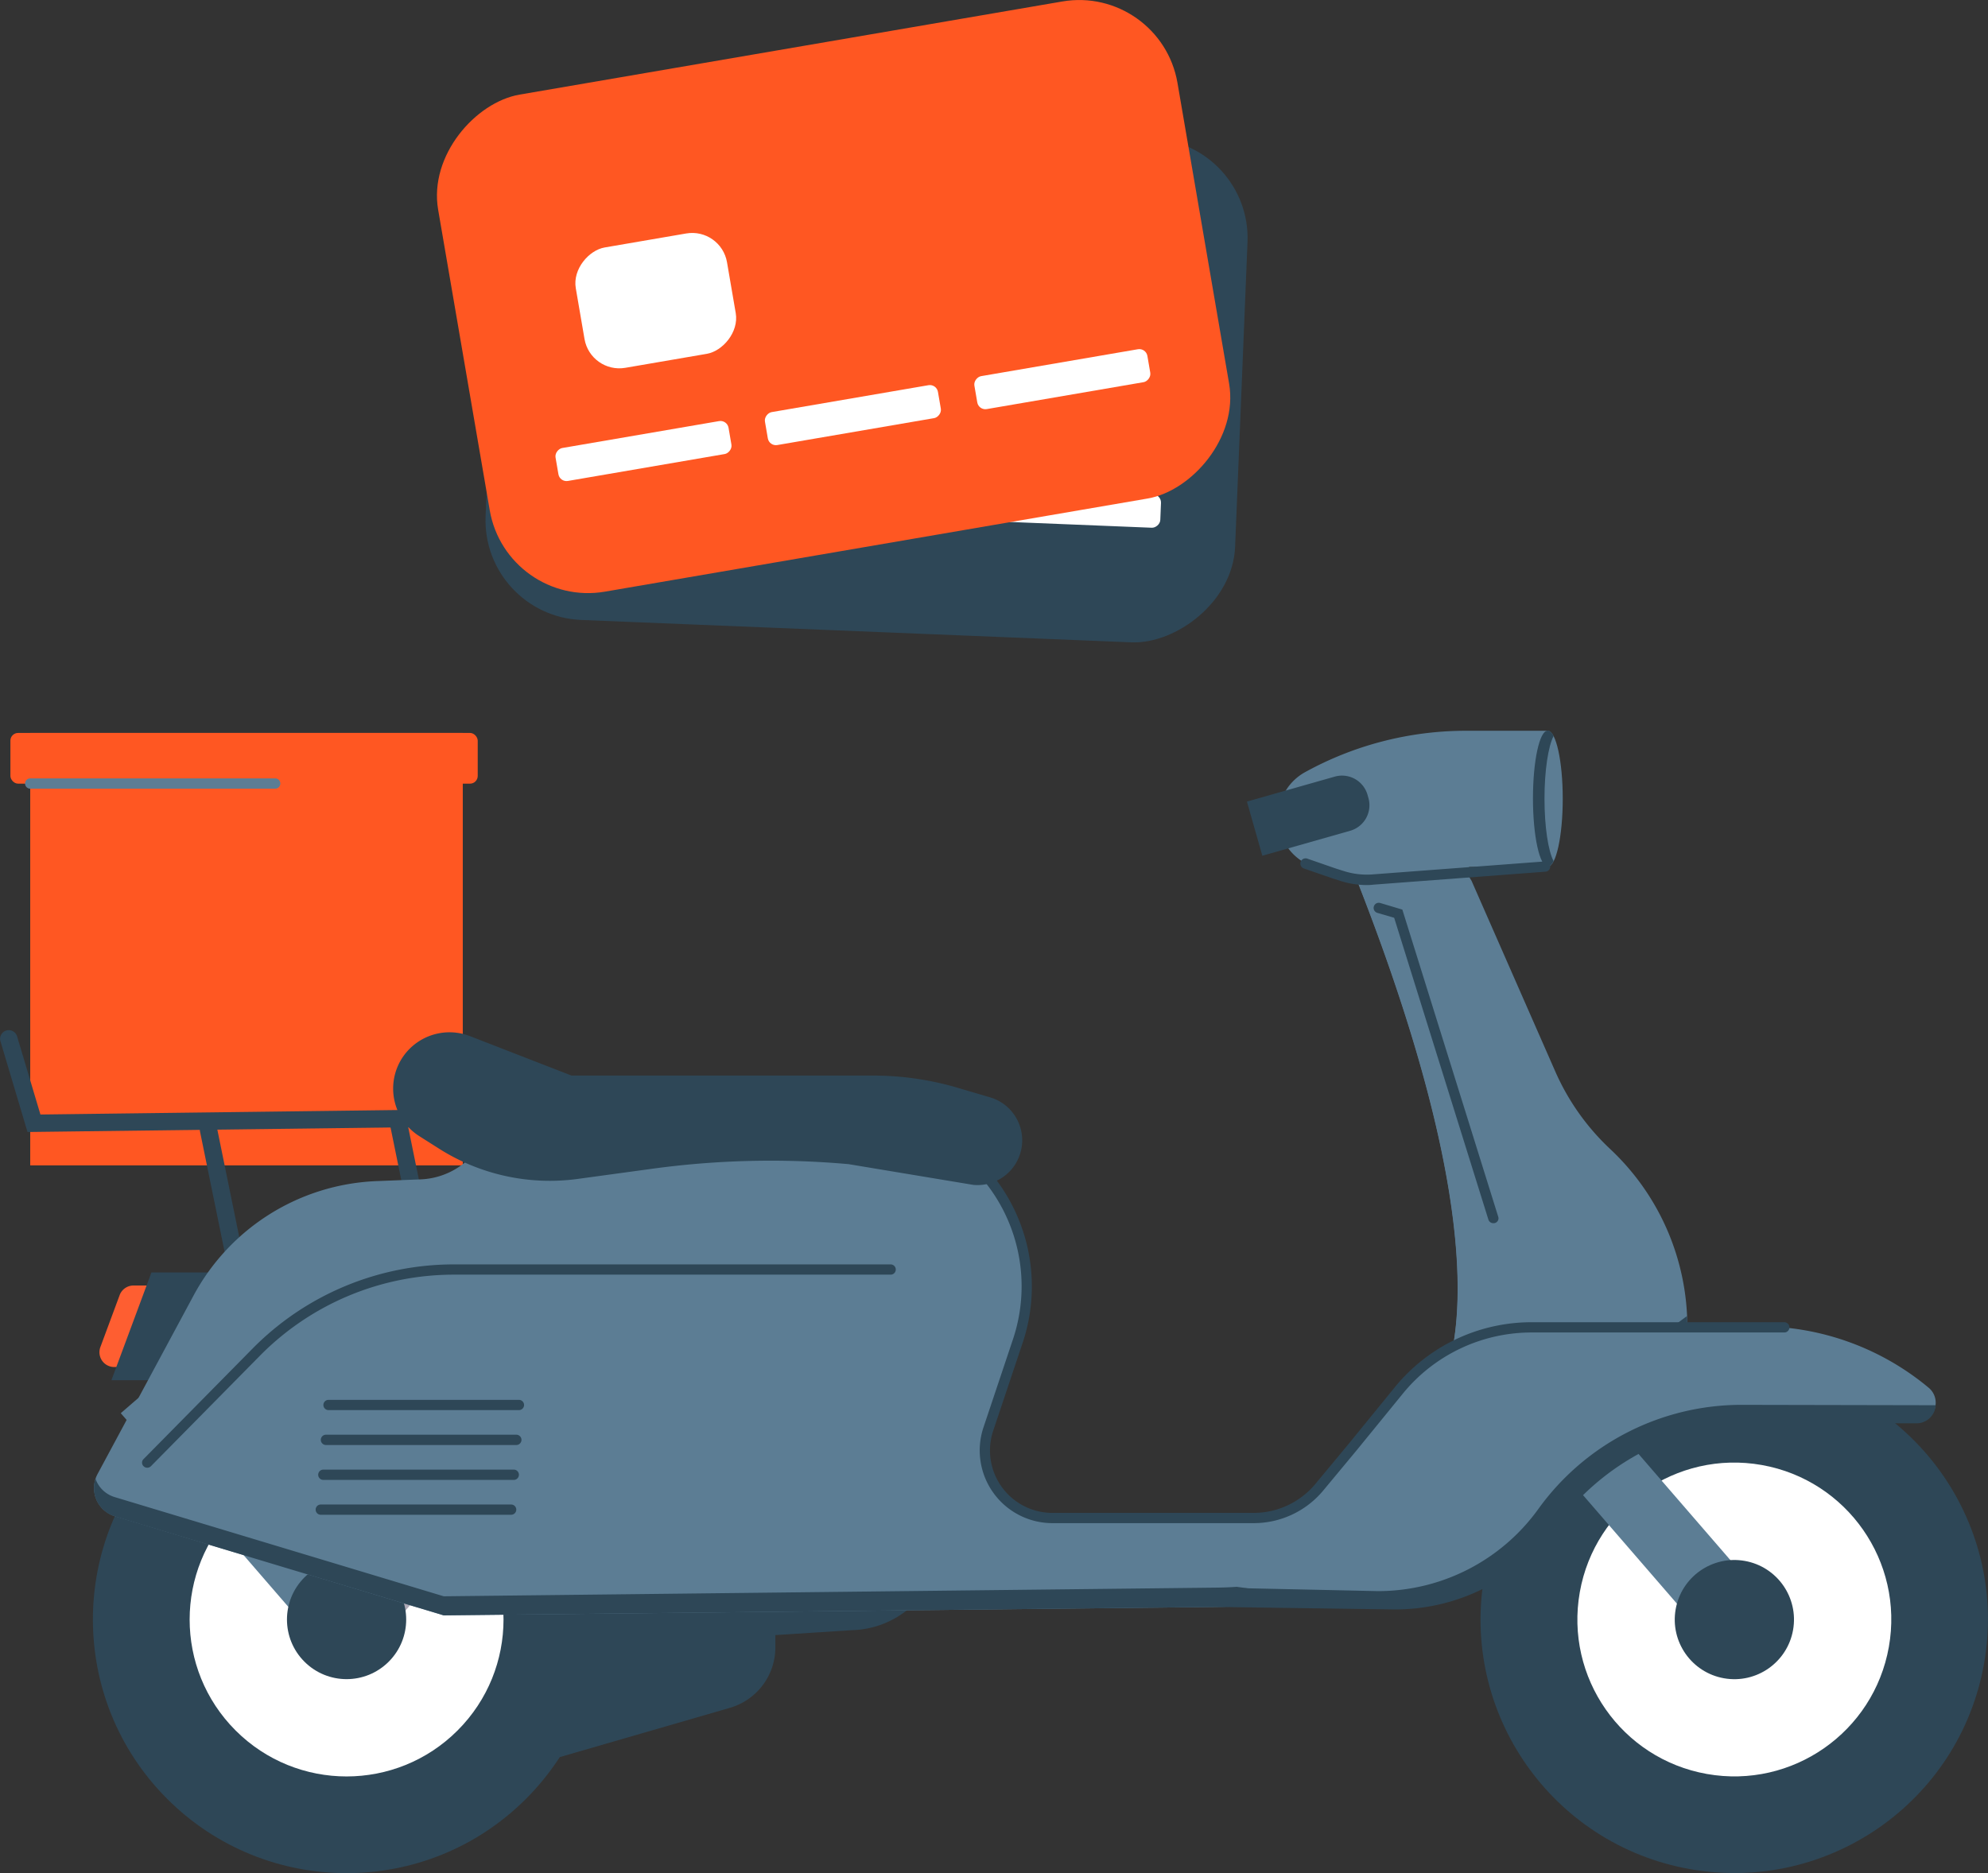 <svg xmlns="http://www.w3.org/2000/svg" viewBox="0 0 403.2 380"><rect x="0" y="0" width="403.2" height="380" fill="#333333" stroke="none"/><defs><style>.cls-1{fill:#ff5722;}.cls-2{fill:#5c7d94;}.cls-3{fill:#fe5e31;}.cls-4{fill:#2e4757;}.cls-5{fill:#fff;}.cls-6{fill:#aea8b5;}</style></defs><g id="Layer_2" data-name="Layer 2"><g id="Online_Education" data-name="Online Education"><rect class="cls-1" x="6.13" y="148.69" width="87.73" height="87.73"/><rect class="cls-1" x="2.11" y="148.69" width="94.78" height="10.29" rx="1.56"/><path class="cls-2" d="M55.81,160H6.13a1,1,0,0,1,0-2.09H55.81a1,1,0,0,1,0,2.09Z"/><path class="cls-3" d="M35.55,260.79H27.08a3,3,0,0,0-2.81,1.94l-3.93,10.6a3,3,0,0,0,2.8,4H32Z"/><polygon class="cls-4" points="44.62 258.15 30.71 258.15 22.6 280 39.98 280 44.62 258.15"/><path class="cls-4" d="M190.39,316.89h-85v41.93l42.64-12.35a12.78,12.78,0,0,0,9.23-12.28v-2.48l15.55-1A18.72,18.72,0,0,0,190.39,316.89Z"/><path class="cls-4" d="M47.76,257.55A1.75,1.75,0,0,1,46,256.14l-5.43-26.57a1.76,1.76,0,0,1,3.45-.7l5.42,26.57a1.75,1.75,0,0,1-1.37,2.07A1.45,1.45,0,0,1,47.76,257.55Z"/><path class="cls-4" d="M83.66,243.47a1.77,1.77,0,0,1-1.73-1.41L79,227.71a1.76,1.76,0,0,1,3.45-.71l2.93,14.36A1.76,1.76,0,0,1,84,243.43,2.21,2.21,0,0,1,83.66,243.47Z"/><path class="cls-4" d="M5.58,229.65.07,211.16a1.76,1.76,0,0,1,3.37-1L8.2,226.1l79.76-1h0a1.76,1.76,0,0,1,0,3.52Z"/><circle class="cls-4" cx="70.29" cy="328.55" r="51.45" transform="translate(-211.73 145.94) rotate(-45)"/><circle class="cls-5" cx="70.29" cy="328.55" r="31.83" transform="translate(-211.73 145.94) rotate(-45)"/><circle class="cls-4" cx="351.75" cy="328.55" r="51.45" transform="translate(-33.61 616.94) rotate(-79.86)"/><circle class="cls-5" cx="351.75" cy="328.55" r="31.83" transform="translate(-33.24 617.43) rotate(-79.93)"/><rect class="cls-2" x="325.27" y="274.55" width="13.98" height="62" transform="translate(-118.93 291.85) rotate(-40.86)"/><rect class="cls-2" x="43.08" y="274.55" width="13.98" height="62" transform="translate(-187.7 107.23) rotate(-40.86)"/><rect class="cls-6" x="84.35" y="274.55" width="13.98" height="62" transform="translate(-39.49 596.39) rotate(-139.14)"/><circle class="cls-4" cx="351.75" cy="328.55" r="12.09" transform="translate(-32.88 617.92) rotate(-80)"/><circle class="cls-4" cx="70.29" cy="328.55" r="12.09" transform="translate(-211.73 145.94) rotate(-45)"/><path class="cls-2" d="M326.57,233.1a48,48,0,0,1-11.11-15.68l-17-38.72-.5-.83v-2h15.88V148.25h-16.5a67.6,67.6,0,0,0-32.67,8.41h0a10.54,10.54,0,0,0-5.44,9.22h0a10.53,10.53,0,0,0,7.32,10l8.74,2.79c33.18,84.66,16.53,105.16,13.64,107.91-.49.46-1,.92-1.44,1.4L279,296.67A37.5,37.5,0,0,1,252.17,308H225.78c-7.72,0-13.49,1.22-20.24-2.52l-3.28-3.3c-3.1-1.72-3.16-5.23-2.19-8.64l6.73-23.76a35.65,35.65,0,0,0-34.3-45.36H103.38l-6.63,8.84a15.07,15.07,0,0,1-11.45,6l-8.92.35a44.17,44.17,0,0,0-37.13,23.23L19.76,299.08a6,6,0,0,0,3.52,8.51L90,327.71,246.75,326a68.26,68.26,0,0,0,46.74-19.14l48.73-36.06v-1.57A49.45,49.45,0,0,0,326.57,233.1Z"/><path class="cls-4" d="M293.49,302.94a68.26,68.26,0,0,1-46.74,19.14L90,323.84,23.28,303.72A5.93,5.93,0,0,1,19.37,300a6,6,0,0,0,3.91,7.63L90,327.71,246.75,326a68.26,68.26,0,0,0,46.74-19.14l48.73-36.06v-1.57q0-1.12-.06-2.25Z"/><path class="cls-2" d="M288.9,286.61c-.49.46-1,.92-1.44,1.4L279,296.67A37.5,37.5,0,0,1,252.17,308h8.22a37.49,37.49,0,0,0,26.83-11.3l8.45-8.66c.47-.48.95-.94,1.44-1.4,2.89-2.75,19.54-23.25-13.64-107.91l-8.73-2.79c-4.37-1.39-12.58-1.39-8.22,0l8.74,2.79C308.44,263.36,291.79,283.86,288.9,286.61Z"/><ellipse class="cls-2" cx="313.91" cy="162.04" rx="3.04" ry="13.79"/><path class="cls-4" d="M313.25,162c0-5.71.76-10.6,1.85-12.7-.36-.71-.77-1.09-1.19-1.09-1.68,0-3,6.17-3,13.79s1.36,13.79,3,13.79c.42,0,.83-.39,1.19-1.09C314,172.64,313.25,167.74,313.25,162Z"/><path class="cls-4" d="M95.32,210.2l20.59,8h61.18A60.76,60.76,0,0,1,194,220.61l6.78,2a9.08,9.08,0,0,1,6.54,8.72h0a9.08,9.08,0,0,1-9.9,9.05l-25.32-4.21a177.46,177.46,0,0,0-40.29,1l-14.65,2A41.94,41.94,0,0,1,89,233l-3.94-2.5a11.43,11.43,0,0,1-3.24-16.24h0A11.45,11.45,0,0,1,95.32,210.2Z"/><path class="cls-2" d="M250.84,321.92l32.1,4.32a40.06,40.06,0,0,0,32.52-16.65h0a50.78,50.78,0,0,1,41.21-21.1h32a3.93,3.93,0,0,0,2.52-6.94h0a53.65,53.65,0,0,0-34.39-12.48H313.35a39.73,39.73,0,0,0-30.56,14.35Z"/><path class="cls-4" d="M353.21,285A50.78,50.78,0,0,0,312,306.13h0a40.07,40.07,0,0,1-32.52,16.66l-32.73-.71V326l36.19.51a40.09,40.09,0,0,0,32.52-16.65h0a50.79,50.79,0,0,1,41.21-21.11h32a3.9,3.9,0,0,0,3.92-3.67Z"/><path class="cls-4" d="M265.64,152.9h.66a5.38,5.38,0,0,1,5.38,5.38V176.8a0,0,0,0,1,0,0H260.26a0,0,0,0,1,0,0V158.28A5.38,5.38,0,0,1,265.64,152.9Z" transform="translate(351.79 -136.07) rotate(74.13)"/><path class="cls-4" d="M29.86,297.76a1.06,1.06,0,0,1-.73-.3,1,1,0,0,1,0-1.47l22.22-22.53a57.31,57.31,0,0,1,40.54-16.95h88.75a1,1,0,0,1,0,2.08H91.88a55.22,55.22,0,0,0-39.06,16.34L30.61,297.45A1.05,1.05,0,0,1,29.86,297.76Z"/><path class="cls-4" d="M105.25,286.07H66.63a1,1,0,1,1,0-2.08h38.62a1,1,0,0,1,0,2.08Z"/><path class="cls-4" d="M104.72,293.15H66.11a1,1,0,0,1,0-2.09h38.61a1,1,0,1,1,0,2.09Z"/><path class="cls-4" d="M104.2,300.23H65.58a1,1,0,0,1,0-2.09H104.2a1,1,0,0,1,0,2.09Z"/><path class="cls-4" d="M103.67,307.3H65.06a1,1,0,1,1,0-2.08h38.61a1,1,0,1,1,0,2.08Z"/><path class="cls-4" d="M302.87,248.15a1.05,1.05,0,0,1-1-.73l-19.11-61.23-3.42-1a1,1,0,1,1,.6-2l4.48,1.34,19.44,62.29a1,1,0,0,1-.68,1.3A1.18,1.18,0,0,1,302.87,248.15Z"/><path class="cls-4" d="M254.27,309h-40.8a14.75,14.75,0,0,1-14-19.44l6-17.93a33.84,33.84,0,0,0-12.87-38.52,1,1,0,0,1,1.18-1.72,36,36,0,0,1,13.67,40.91l-6,17.92a12.66,12.66,0,0,0,12,16.7h40.8A16.29,16.29,0,0,0,266.82,301l6.73-8.11,9.33-11.45a35.76,35.76,0,0,1,27.81-13.2h51.2a1,1,0,0,1,0,2.08h-51.2a33.7,33.7,0,0,0-26.2,12.44l-9.33,11.45-6.74,8.12A18.34,18.34,0,0,1,254.27,309Z"/><path class="cls-4" d="M277.22,179.55a17.45,17.45,0,0,1-5.36-.84l-1.62-.52-5.79-2a1,1,0,1,1,.69-2l5.77,2,1.58.5a15.37,15.37,0,0,0,5.91.7l34.89-2.63a1,1,0,1,1,.16,2.08l-34.89,2.63C278.11,179.53,277.66,179.55,277.22,179.55Z"/><rect class="cls-4" x="124.61" y="0.86" width="102.31" height="152.14" rx="20.23" transform="translate(91.74 249.42) rotate(-87.67)"/><rect class="cls-5" x="127.7" y="55.3" width="24.66" height="30.98" rx="7.13" transform="matrix(0.04, -1, 1, 0.04, 63.59, 207.83)"/><rect class="cls-5" x="128.11" y="81.72" width="6.78" height="35.6" rx="1.66" transform="translate(26.71 226.86) rotate(-87.67)"/><rect class="cls-5" x="171.17" y="83.47" width="6.78" height="35.6" rx="1.66" transform="translate(66.26 271.57) rotate(-87.67)"/><rect class="cls-5" x="214.24" y="85.23" width="6.78" height="35.6" rx="1.66" transform="translate(105.82 316.28) rotate(-87.67)"/><rect class="cls-1" x="117.92" y="-15.91" width="102.31" height="152.14" rx="20.23" transform="translate(138.38 236.98) rotate(-99.74)"/><rect class="cls-5" x="120.52" y="46.14" width="24.66" height="30.98" rx="7.13" transform="matrix(-0.17, -0.99, 0.99, -0.17, 94.57, 202.99)"/><rect class="cls-5" x="127.13" y="73.71" width="6.78" height="35.6" rx="1.66" transform="translate(62.4 235.62) rotate(-99.74)"/><rect class="cls-5" x="169.6" y="66.42" width="6.78" height="35.6" rx="1.66" transform="translate(119.24 268.96) rotate(-99.74)"/><rect class="cls-5" x="212.08" y="59.13" width="6.78" height="35.6" rx="1.66" transform="translate(176.09 302.3) rotate(-99.74)"/></g></g></svg>